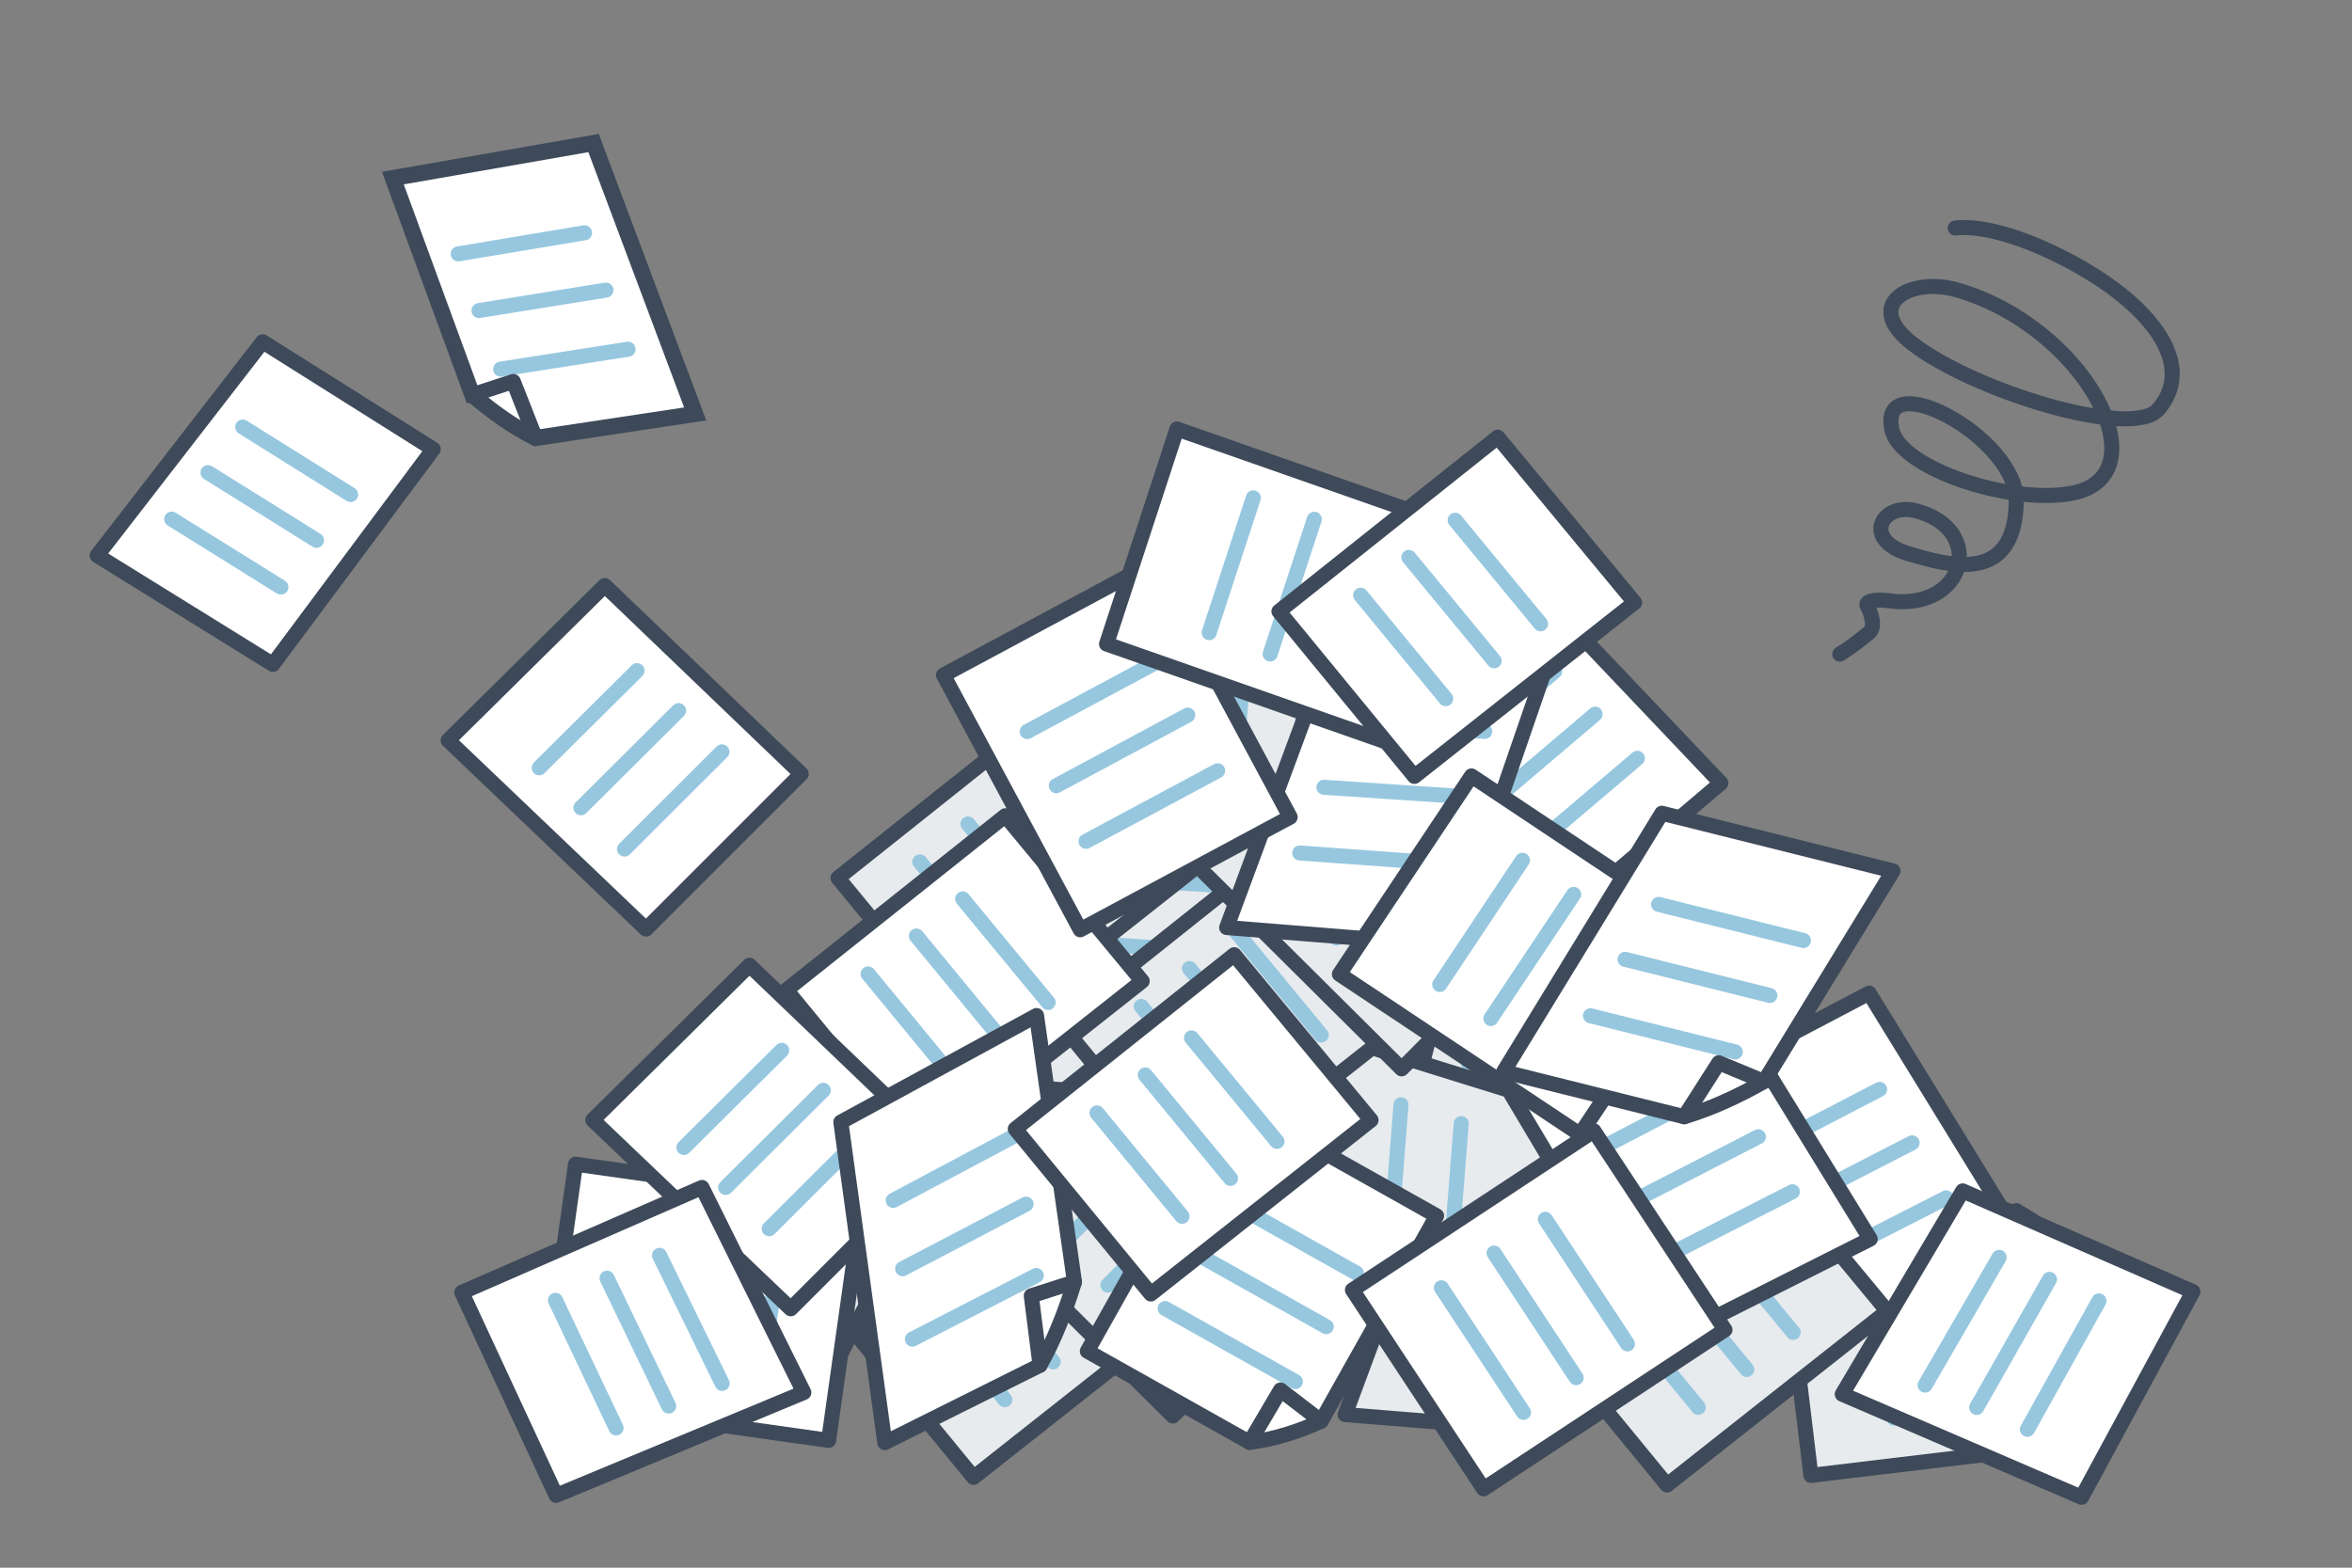 <?xml version="1.0" encoding="UTF-8"?>
<svg id="_レイヤー_2" data-name="レイヤー 2" xmlns="http://www.w3.org/2000/svg" viewBox="0 0 300 200">
  <rect x="0" y="0" width="300" height="200" fill="#808080" stroke="none"/>
  <defs>
    <style>
      .cls-1, .cls-2, .cls-3 {
        fill: none;
      }

      .cls-4 {
        stroke-miterlimit: 10;
        stroke-width: 2.06px;
      }

      .cls-4, .cls-5 {
        fill: #fff;
      }

      .cls-4, .cls-5, .cls-6, .cls-3 {
        stroke: #3e4a5a;
      }

      .cls-2 {
        stroke: #96c7df;
      }

      .cls-2, .cls-5, .cls-6, .cls-3 {
        stroke-linecap: round;
        stroke-linejoin: round;
        stroke-width: 1.92px;
      }

      .cls-6 {
        fill: #e7ebee;
      }
    </style>
  </defs>
  <g id="_レイヤー_1-2" data-name="レイヤー 1">
    <g>
      <g>
        <g>
          <g>
            <polygon class="cls-5" points="12.39 70.87 34.8 84.76 55.26 57.3 33.5 43.6 12.39 70.87"/>
            <g>
              <line class="cls-2" x1="44.72" y1="63.09" x2="30.96" y2="54.48"/>
              <line class="cls-2" x1="40.37" y1="68.93" x2="26.53" y2="60.29"/>
              <line class="cls-2" x1="35.83" y1="74.9" x2="21.9" y2="66.23"/>
            </g>
          </g>
          <g>
            <polygon class="cls-5" points="102.2 98.73 82.4 118.53 57.16 94.45 77.14 74.7 102.2 98.73"/>
            <g>
              <line class="cls-2" x1="68.78" y1="97.95" x2="81.25" y2="85.56"/>
              <line class="cls-2" x1="74.1" y1="103.05" x2="86.55" y2="90.66"/>
              <line class="cls-2" x1="79.66" y1="108.32" x2="92.08" y2="95.92"/>
            </g>
          </g>
          <g>
            <path class="cls-4" d="M60.24,50.37l-10.13-27.65,25.6-4.47,12.96,34.56-20.35,3.07c-2.85-1.43-5.51-3.33-8.07-5.51Z"/>
            <g>
              <line class="cls-2" x1="74.56" y1="29.7" x2="58.44" y2="32.39"/>
              <line class="cls-2" x1="77.29" y1="37.01" x2="61.1" y2="39.62"/>
              <line class="cls-2" x1="80.11" y1="44.55" x2="63.86" y2="47.09"/>
            </g>
            <polyline class="cls-3" points="68.31 55.88 65.47 48.67 60.24 50.37"/>
          </g>
          <g>
            <g>
              <polygon class="cls-6" points="106.89 167.43 124.18 188.48 152.27 166.3 134.81 145.2 106.89 167.43"/>
              <g>
                <line class="cls-2" x1="140.27" y1="169.01" x2="129.37" y2="155.81"/>
                <line class="cls-2" x1="134.34" y1="173.74" x2="123.47" y2="160.54"/>
                <line class="cls-2" x1="128.17" y1="178.56" x2="117.32" y2="165.37"/>
              </g>
            </g>
            <g>
              <path class="cls-6" d="M257.2,154.48l-29.84,3.58,3.62,30.17,36.62-4.39-2.82-23.57c-2.17-2.31-4.74-4.18-7.57-5.79Z"/>
              <g>
                <line class="cls-2" x1="241.57" y1="180.92" x2="239.3" y2="162.02"/>
                <line class="cls-2" x1="249.35" y1="179.98" x2="247.09" y2="161.08"/>
                <line class="cls-2" x1="257.34" y1="179.03" x2="255.08" y2="160.13"/>
              </g>
              <polyline class="cls-3" points="264.77 160.27 257.05 161.02 257.2 154.48"/>
            </g>
            <g>
              <polygon class="cls-5" points="258.17 158.84 231.4 172.33 212.36 140.39 238.41 126.7 258.17 158.84"/>
              <g>
                <line class="cls-2" x1="223.3" y1="147.52" x2="239.75" y2="138.98"/>
                <line class="cls-2" x1="227.34" y1="154.31" x2="243.89" y2="145.8"/>
                <line class="cls-2" x1="231.58" y1="161.31" x2="248.23" y2="152.82"/>
              </g>
            </g>
            <g>
              <polygon class="cls-6" points="103.69 144.71 120.98 165.76 149.07 143.58 131.61 122.48 103.69 144.71"/>
              <g>
                <line class="cls-2" x1="137.07" y1="146.29" x2="126.17" y2="133.09"/>
                <line class="cls-2" x1="131.14" y1="151.02" x2="120.27" y2="137.82"/>
                <line class="cls-2" x1="124.96" y1="155.85" x2="114.11" y2="142.65"/>
              </g>
            </g>
            <g>
              <polygon class="cls-6" points="195.35 168.4 212.63 189.45 240.72 167.27 223.26 146.17 195.35 168.4"/>
              <g>
                <line class="cls-2" x1="228.72" y1="169.98" x2="217.83" y2="156.78"/>
                <line class="cls-2" x1="222.8" y1="174.71" x2="211.92" y2="161.51"/>
                <line class="cls-2" x1="216.62" y1="179.54" x2="205.77" y2="166.34"/>
              </g>
            </g>
            <g>
              <path class="cls-6" d="M202.54,175.55l11-31.96-27.78-1.41-14.19,38.29,22.22,1.78c3.1-1.78,5.99-4.07,8.76-6.7Z"/>
              <g>
                <line class="cls-2" x1="186.95" y1="154.4" x2="204.48" y2="155.45"/>
                <line class="cls-2" x1="183.97" y1="162.58" x2="201.59" y2="163.75"/>
                <line class="cls-2" x1="180.89" y1="170.96" x2="198.6" y2="172.25"/>
              </g>
              <polyline class="cls-3" points="193.78 182.25 196.85 174.12 202.54 175.55"/>
            </g>
            <g>
              <path class="cls-6" d="M152.41,132.98l11-31.96-27.78-1.41-14.19,38.29,22.22,1.78c3.1-1.78,5.99-4.07,8.76-6.7Z"/>
              <g>
                <line class="cls-2" x1="136.83" y1="111.83" x2="154.36" y2="112.88"/>
                <line class="cls-2" x1="133.85" y1="120.01" x2="151.46" y2="121.18"/>
                <line class="cls-2" x1="130.76" y1="128.39" x2="148.47" y2="129.67"/>
              </g>
              <polyline class="cls-3" points="143.65 139.67 146.73 131.55 152.41 132.98"/>
            </g>
            <g>
              <polygon class="cls-6" points="206.81 151.62 179.24 144.02 189.17 106.11 216.74 113.71 206.81 151.62"/>
              <g>
                <line class="cls-2" x1="191.55" y1="119.31" x2="208.82" y2="124.07"/>
                <line class="cls-2" x1="189.44" y1="127.37" x2="206.72" y2="132.13"/>
                <line class="cls-2" x1="187.28" y1="135.64" x2="204.55" y2="140.4"/>
              </g>
            </g>
            <g>
              <path class="cls-6" d="M166.19,161.96l29.43,9.15,2.38-30.29-36.11-11.23-1.86,23.67c1.64,3.12,3.75,5.98,6.16,8.7Z"/>
              <g>
                <line class="cls-2" x1="186.38" y1="143.34" x2="184.89" y2="162.32"/>
                <line class="cls-2" x1="178.7" y1="140.95" x2="177.21" y2="159.93"/>
                <line class="cls-2" x1="170.82" y1="138.5" x2="169.33" y2="157.48"/>
              </g>
              <polyline class="cls-3" points="160.03 153.26 167.6 155.79 166.19 161.96"/>
            </g>
            <g>
              <path class="cls-6" d="M153.83,110.46l29.43,9.15,2.38-30.29-36.11-11.23-1.86,23.67c1.64,3.12,3.75,5.98,6.16,8.7Z"/>
              <g>
                <line class="cls-2" x1="174.02" y1="91.84" x2="172.53" y2="110.82"/>
                <line class="cls-2" x1="166.34" y1="89.45" x2="164.85" y2="108.43"/>
                <line class="cls-2" x1="158.46" y1="87" x2="156.97" y2="105.98"/>
              </g>
              <polyline class="cls-3" points="147.67 101.76 155.24 104.29 153.83 110.46"/>
            </g>
            <g>
              <rect class="cls-6" x="85.35" y="134.28" width="30.39" height="36.88" transform="translate(82.13 -29.2) rotate(27.58)"/>
              <g>
                <line class="cls-2" x1="95.67" y1="142.21" x2="112.54" y2="151.03"/>
                <line class="cls-2" x1="92.04" y1="149.16" x2="108.91" y2="157.98"/>
                <line class="cls-2" x1="88.31" y1="156.29" x2="105.19" y2="165.11"/>
              </g>
            </g>
            <g>
              <path class="cls-6" d="M166.18,154.28l-21.32-21.18-21.42,21.56,26.16,25.99,16.73-16.84c.47-3.14.34-6.31-.16-9.52Z"/>
              <g>
                <line class="cls-2" x1="135.75" y1="158.42" x2="149.16" y2="144.92"/>
                <line class="cls-2" x1="141.31" y1="163.95" x2="154.72" y2="150.44"/>
                <line class="cls-2" x1="147.02" y1="169.62" x2="160.43" y2="156.11"/>
              </g>
              <polyline class="cls-3" points="166.33 163.81 160.95 158.22 166.18 154.28"/>
            </g>
            <g>
              <polygon class="cls-5" points="219.5 99.9 195.62 120.17 171.19 94.44 195.05 74.16 219.5 99.9"/>
              <g>
                <line class="cls-2" x1="183.35" y1="98.35" x2="198.3" y2="85.65"/>
                <line class="cls-2" x1="188.51" y1="103.81" x2="203.46" y2="91.11"/>
                <line class="cls-2" x1="193.9" y1="109.44" x2="208.85" y2="96.74"/>
              </g>
            </g>
            <g>
              <polygon class="cls-6" points="106.89 112.01 124.18 133.06 152.27 110.88 134.81 89.78 106.89 112.01"/>
              <g>
                <line class="cls-2" x1="140.27" y1="113.59" x2="129.37" y2="100.39"/>
                <line class="cls-2" x1="134.34" y1="118.32" x2="123.47" y2="105.12"/>
                <line class="cls-2" x1="128.17" y1="123.14" x2="117.32" y2="109.95"/>
              </g>
            </g>
            <g>
              <polygon class="cls-6" points="135.15 130.46 152.43 151.5 180.52 129.32 163.06 108.23 135.15 130.46"/>
              <g>
                <line class="cls-2" x1="168.52" y1="132.04" x2="157.63" y2="118.83"/>
                <line class="cls-2" x1="162.6" y1="136.76" x2="151.72" y2="123.56"/>
                <line class="cls-2" x1="156.42" y1="141.59" x2="145.57" y2="128.4"/>
              </g>
            </g>
            <g>
              <path class="cls-6" d="M195.36,109.99l-21.32-21.18-21.42,21.56,26.16,25.99,16.73-16.84c.47-3.14.34-6.31-.16-9.52Z"/>
              <g>
                <line class="cls-2" x1="164.93" y1="114.14" x2="178.35" y2="100.63"/>
                <line class="cls-2" x1="170.49" y1="119.66" x2="183.91" y2="106.15"/>
                <line class="cls-2" x1="176.2" y1="125.33" x2="189.62" y2="111.83"/>
              </g>
              <polyline class="cls-3" points="195.52 119.52 190.14 113.93 195.36 109.99"/>
            </g>
            <g>
              <path class="cls-5" d="M103.17,152.72l-29.76-4.2-4.24,30.09,36.52,5.15,3.31-23.51c-1.5-2.79-3.51-5.26-5.83-7.53Z"/>
              <g>
                <line class="cls-2" x1="81.28" y1="174.26" x2="83.94" y2="155.41"/>
                <line class="cls-2" x1="89.04" y1="175.36" x2="91.7" y2="156.51"/>
                <line class="cls-2" x1="97.01" y1="176.48" x2="99.67" y2="157.63"/>
              </g>
              <polyline class="cls-3" points="109 160.25 101.35 159 103.17 152.72"/>
            </g>
            <g>
              <polygon class="cls-5" points="238.55 158.07 211.78 171.55 192.75 139.61 218.79 125.92 238.55 158.07"/>
              <g>
                <line class="cls-2" x1="203.69" y1="146.75" x2="220.14" y2="138.2"/>
                <line class="cls-2" x1="207.73" y1="153.53" x2="224.28" y2="145.02"/>
                <line class="cls-2" x1="211.97" y1="160.53" x2="228.62" y2="152.04"/>
              </g>
            </g>
            <g>
              <polygon class="cls-5" points="100.31 126.3 117.6 147.35 145.69 125.17 128.23 104.07 100.31 126.3"/>
              <g>
                <line class="cls-2" x1="133.69" y1="127.89" x2="122.79" y2="114.68"/>
                <line class="cls-2" x1="127.76" y1="132.61" x2="116.89" y2="119.41"/>
                <line class="cls-2" x1="121.58" y1="137.44" x2="110.73" y2="124.25"/>
              </g>
            </g>
            <g>
              <path class="cls-5" d="M187.43,113.41l11-31.96-27.78-1.41-14.19,38.29,22.22,1.78c3.1-1.78,5.99-4.07,8.76-6.7Z"/>
              <g>
                <line class="cls-2" x1="171.85" y1="92.26" x2="189.38" y2="93.31"/>
                <line class="cls-2" x1="168.87" y1="100.44" x2="186.48" y2="101.61"/>
                <line class="cls-2" x1="165.78" y1="108.82" x2="183.49" y2="110.1"/>
              </g>
              <polyline class="cls-3" points="178.67 120.1 181.75 111.98 187.43 113.41"/>
            </g>
            <g>
              <rect class="cls-5" x="127.26" y="76.76" width="30.39" height="36.88" transform="translate(-28.09 78.69) rotate(-28.23)"/>
              <g>
                <line class="cls-2" x1="131.02" y1="93.33" x2="147.79" y2="84.33"/>
                <line class="cls-2" x1="134.73" y1="100.24" x2="151.5" y2="91.23"/>
                <line class="cls-2" x1="138.53" y1="107.33" x2="155.31" y2="98.33"/>
              </g>
            </g>
            <g>
              <path class="cls-5" d="M168.52,181.31l14.72-26.2-26.49-14.88-18.06,32.15,20.7,11.63c3.15-.39,6.17-1.36,9.14-2.7Z"/>
              <g>
                <line class="cls-2" x1="156.4" y1="153.09" x2="173" y2="162.41"/>
                <line class="cls-2" x1="152.56" y1="159.92" x2="169.16" y2="169.25"/>
                <line class="cls-2" x1="148.62" y1="166.94" x2="165.22" y2="176.26"/>
              </g>
              <polyline class="cls-3" points="159.39 184.01 163.33 177.33 168.52 181.31"/>
            </g>
            <g>
              <polygon class="cls-5" points="120.66 147.16 100.86 166.97 75.61 142.89 95.59 123.14 120.66 147.16"/>
              <g>
                <line class="cls-2" x1="87.23" y1="146.39" x2="99.71" y2="134"/>
                <line class="cls-2" x1="92.56" y1="151.49" x2="105.01" y2="139.1"/>
                <line class="cls-2" x1="98.11" y1="156.76" x2="110.54" y2="144.36"/>
              </g>
            </g>
            <g>
              <polygon class="cls-5" points="102.53 177.65 89.54 151.49 58.9 164.88 70.93 190.78 102.53 177.65"/>
              <g>
                <line class="cls-2" x1="70.85" y1="165.89" x2="78.58" y2="182.17"/>
                <line class="cls-2" x1="77.43" y1="163.07" x2="85.29" y2="179.38"/>
                <line class="cls-2" x1="84.12" y1="160.15" x2="92.11" y2="176.49"/>
              </g>
            </g>
            <g>
              <polygon class="cls-5" points="234.98 177.87 250.34 151.93 279.71 164.78 265.51 191.02 234.98 177.87"/>
              <g>
                <line class="cls-2" x1="267.72" y1="165.97" x2="258.6" y2="182.35"/>
                <line class="cls-2" x1="261.41" y1="163.22" x2="252.13" y2="179.56"/>
                <line class="cls-2" x1="254.99" y1="160.41" x2="245.55" y2="176.71"/>
              </g>
            </g>
            <g>
              <path class="cls-5" d="M137.05,163.55l-4.84-33.99-24.96,13.59,5.61,40.9,19.8-9.88c1.81-3.23,3.22-6.81,4.39-10.62Z"/>
              <g>
                <line class="cls-2" x1="113.93" y1="153.14" x2="129.63" y2="144.79"/>
                <line class="cls-2" x1="115.13" y1="161.86" x2="130.88" y2="153.62"/>
                <line class="cls-2" x1="116.38" y1="170.84" x2="132.18" y2="162.72"/>
              </g>
              <polyline class="cls-3" points="132.66 174.17 131.54 165.31 137.05 163.55"/>
            </g>
            <g>
              <rect class="cls-5" x="181.08" y="148.67" width="30.39" height="36.88" transform="translate(227.82 -88.73) rotate(56.62)"/>
              <g>
                <line class="cls-2" x1="197.11" y1="155.55" x2="207.58" y2="171.45"/>
                <line class="cls-2" x1="190.57" y1="159.86" x2="201.04" y2="175.76"/>
                <line class="cls-2" x1="183.85" y1="164.29" x2="194.32" y2="180.19"/>
              </g>
            </g>
            <g>
              <polygon class="cls-5" points="129.5 144.03 146.79 165.08 174.88 142.9 157.42 121.8 129.5 144.03"/>
              <g>
                <line class="cls-2" x1="162.88" y1="145.62" x2="151.98" y2="132.41"/>
                <line class="cls-2" x1="156.95" y1="150.34" x2="146.08" y2="137.14"/>
                <line class="cls-2" x1="150.77" y1="155.17" x2="139.92" y2="141.98"/>
              </g>
            </g>
            <g>
              <path class="cls-5" d="M212.7,115.65l-25.01-16.66-16.85,25.29,30.69,20.44,13.16-19.76c-.15-3.17-.89-6.26-2-9.31Z"/>
              <g>
                <line class="cls-2" x1="183.64" y1="125.6" x2="194.19" y2="109.75"/>
                <line class="cls-2" x1="190.16" y1="129.94" x2="200.72" y2="114.1"/>
                <line class="cls-2" x1="196.86" y1="134.4" x2="207.42" y2="118.56"/>
              </g>
              <polyline class="cls-3" points="214.69 124.96 208.34 120.52 212.7 115.65"/>
            </g>
            <g>
              <polygon class="cls-5" points="186.77 67.56 177.78 95 141.14 82.16 150.12 54.73 186.77 67.56"/>
              <g>
                <line class="cls-2" x1="154.23" y1="80.71" x2="159.86" y2="63.52"/>
                <line class="cls-2" x1="162.01" y1="83.43" x2="167.64" y2="66.25"/>
                <line class="cls-2" x1="170.01" y1="86.24" x2="175.64" y2="69.05"/>
              </g>
            </g>
            <g>
              <path class="cls-5" d="M225.01,137.98l16.44-26.87-29.48-7.36-20.18,32.97,23.04,5.75c3.51-1.06,6.88-2.62,10.18-4.49Z"/>
              <g>
                <line class="cls-2" x1="211.56" y1="115.38" x2="230.03" y2="119.99"/>
                <line class="cls-2" x1="207.28" y1="122.39" x2="225.75" y2="127"/>
                <line class="cls-2" x1="202.87" y1="129.59" x2="221.34" y2="134.2"/>
              </g>
              <polyline class="cls-3" points="214.83 142.47 219.23 135.58 225.01 137.98"/>
            </g>
            <g>
              <polygon class="cls-5" points="163.13 78 180.41 99.05 208.5 76.87 191.04 55.77 163.13 78"/>
              <g>
                <line class="cls-2" x1="196.5" y1="79.58" x2="185.61" y2="66.37"/>
                <line class="cls-2" x1="190.58" y1="84.3" x2="179.7" y2="71.11"/>
                <line class="cls-2" x1="184.4" y1="89.13" x2="173.55" y2="75.94"/>
              </g>
            </g>
          </g>
        </g>
        <path class="cls-3" d="M249.39,29.09c5.41-.59,13.9,3.44,18.82,6.77,7.47,5.06,11.37,11.4,7.08,16.37-3.36,3.89-23.65-2.39-31.39-8.41-6.39-4.97-.28-8.53,5.65-6.85,16.35,4.65,26.45,23.66,14.75,25.95-7.7,1.51-21.97-3.12-23-8.15-1.7-8.36,15.96,1.04,15.88,9.11-.11,10.89-8.84,8.18-13.62,6.8-6.21-1.79-3.52-6.63.8-5.52,9.06,2.32,6.46,12.96-3.65,11.46-1.1-.16-2.98-.04-2.52.72.27.44,1.19,2.61.21,3.37-.55.43-2.02,1.71-3.74,2.74"/>
      </g>
      <rect class="cls-1" width="300" height="200"/>
    </g>
  </g>
</svg>